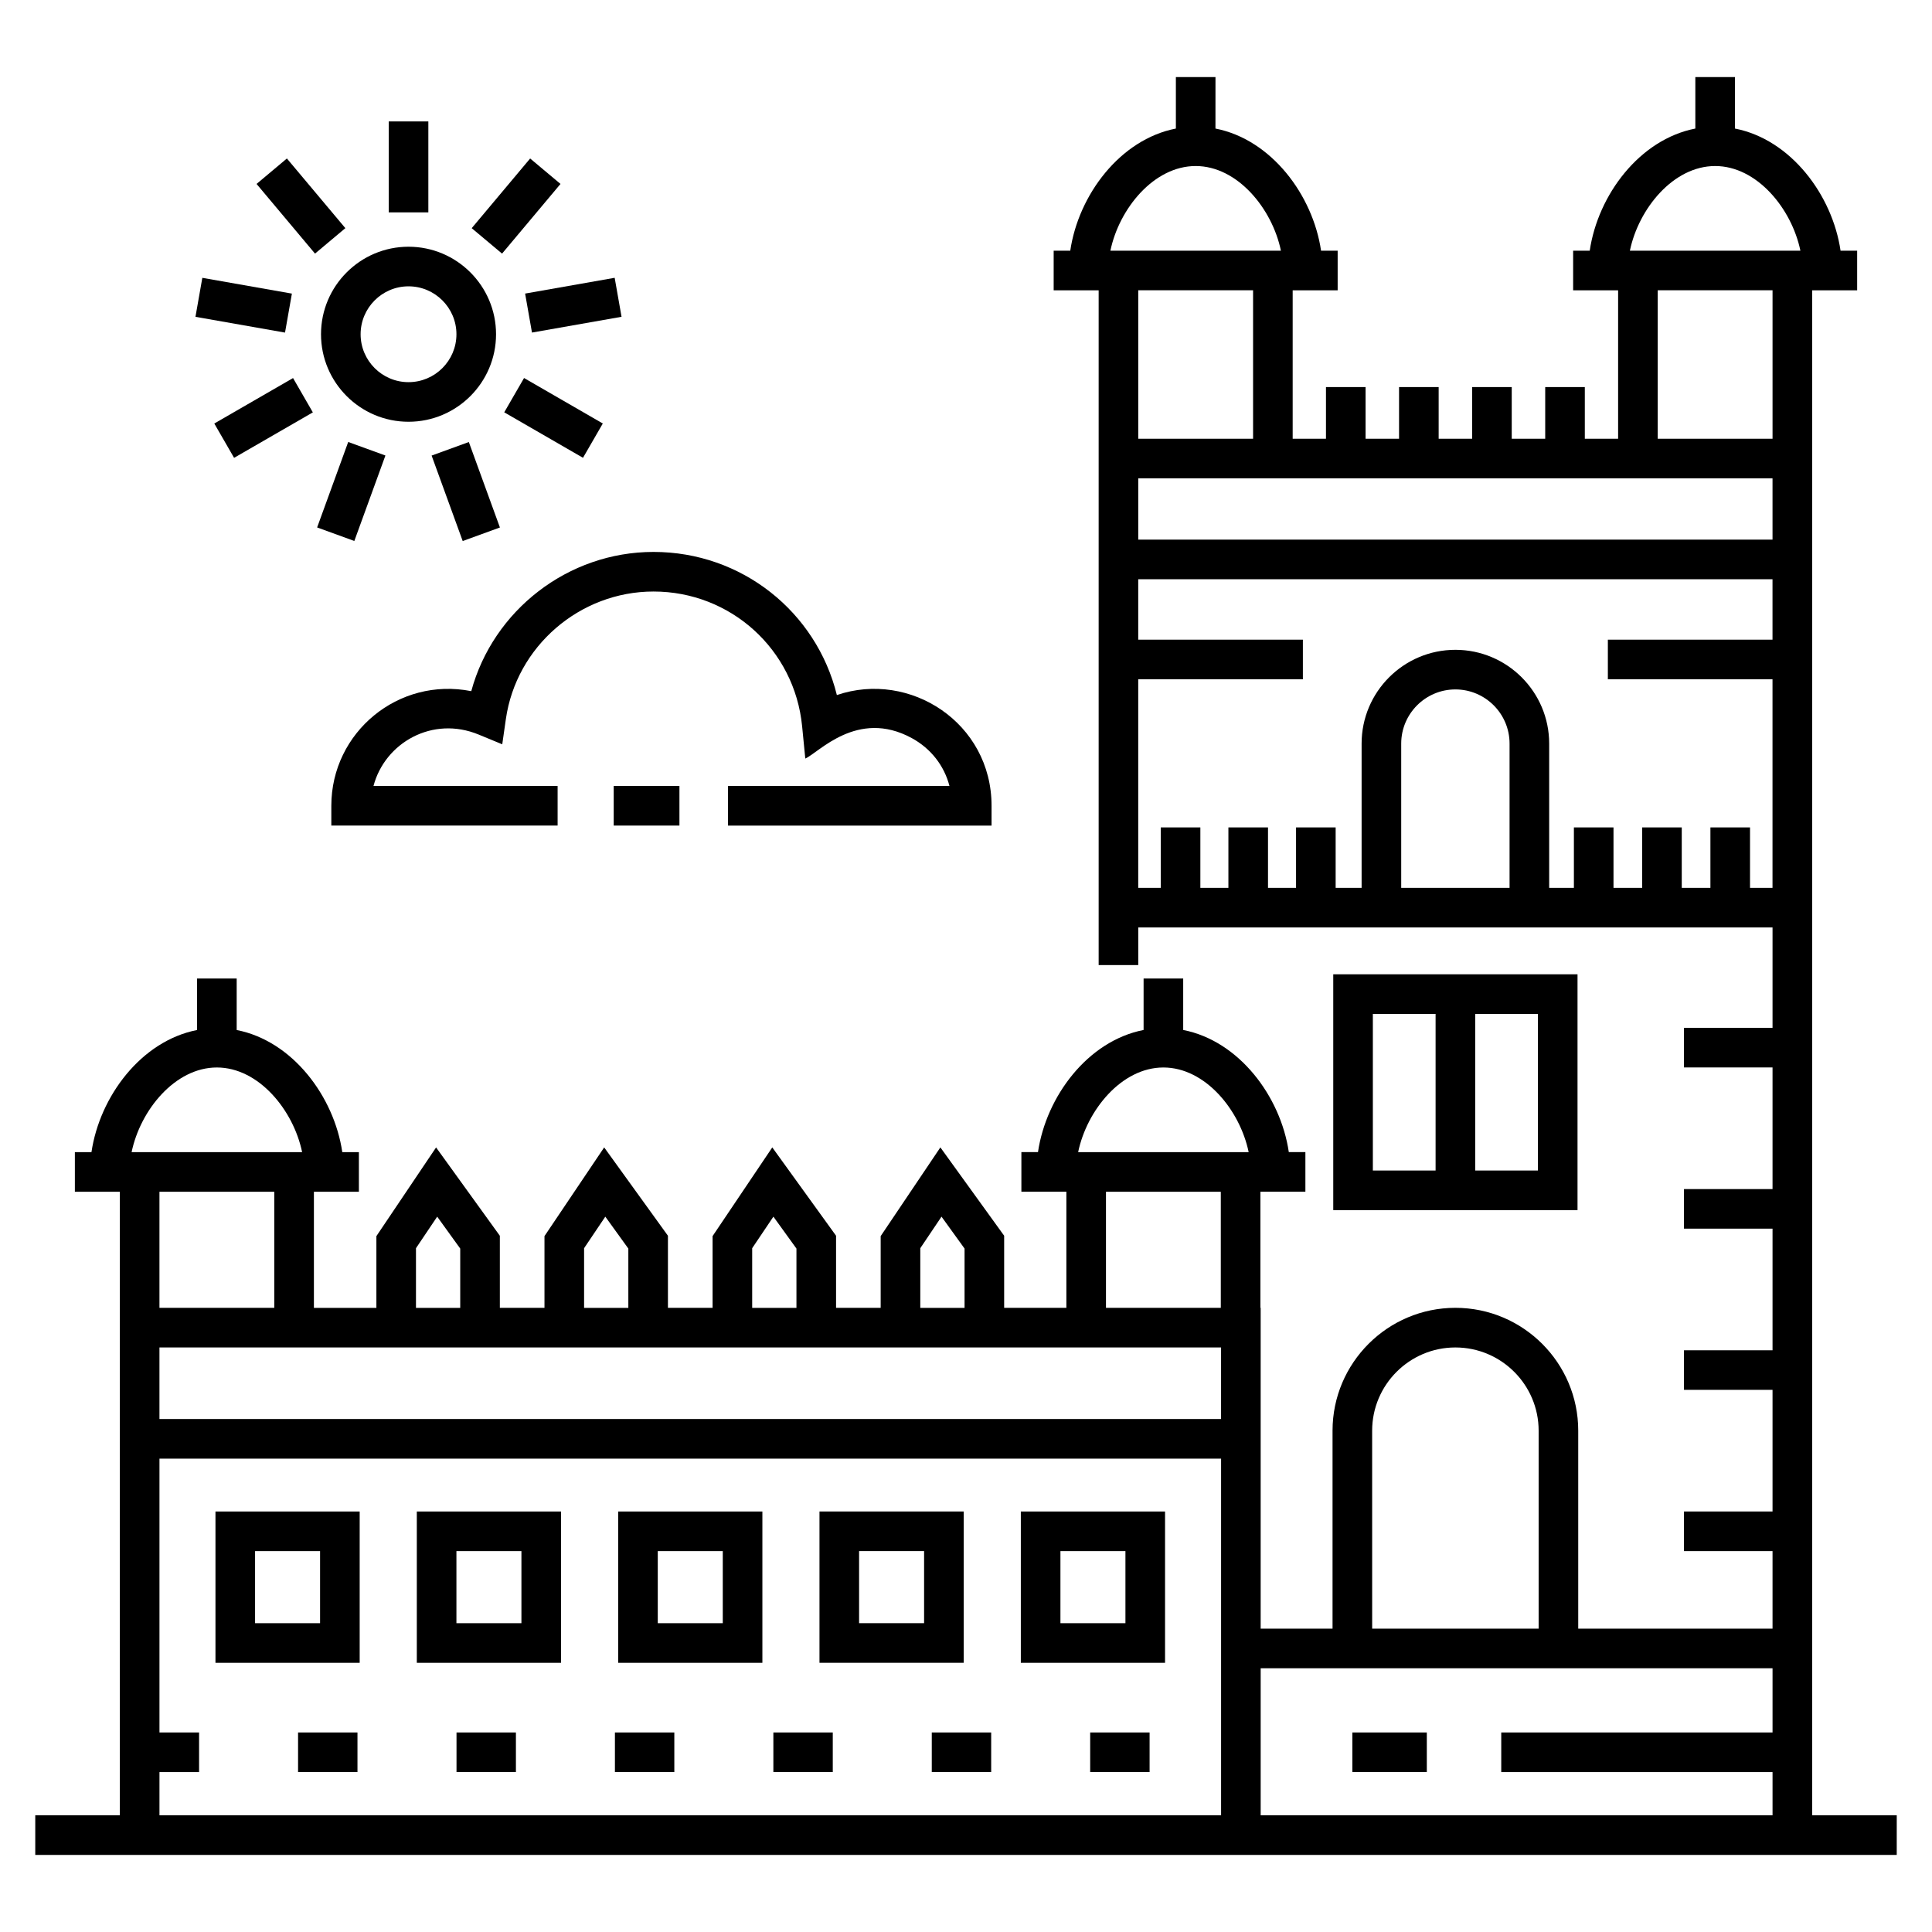<?xml version="1.0" encoding="UTF-8"?>
<!-- Uploaded to: SVG Repo, www.svgrepo.com, Generator: SVG Repo Mixer Tools -->
<svg fill="#000000" width="800px" height="800px" version="1.1" viewBox="144 144 512 512" xmlns="http://www.w3.org/2000/svg">
 <g>
  <path d="m562.06 402.2h-64.734v62.496h64.734zm-54.238 10.496h16.625v41.504h-16.625zm43.742 41.504h-16.625v-41.504h16.625z"/>
  <path d="m201.1 584.66h38.219v-40.094h-38.219zm10.496-29.598h17.227v19.102h-17.227z"/>
  <path d="m254.46 584.66h38.219v-40.094h-38.219zm10.496-29.598h17.227v19.102h-17.227z"/>
  <path d="m307.82 584.66h38.219v-40.094h-38.219zm10.496-29.598h17.227v19.102h-17.227z"/>
  <path d="m399.39 544.56h-38.219v40.094h38.219zm-10.496 29.598h-17.227v-19.102h17.227z"/>
  <path d="m414.53 584.66h38.219v-40.094h-38.219zm10.496-29.598h17.227v19.102h-17.227z"/>
  <path d="m646.66 625.07h-22.418l-0.004-354.3v-49.84h11.926v-10.496h-4.398c-2.176-14.766-13.18-29.473-27.988-32.367v-13.641h-10.496v13.641c-14.809 2.894-25.809 17.602-27.988 32.367h-4.398v10.496h11.922v39.344h-8.824v-13.703h-10.496v13.703h-8.871v-13.703h-10.496v13.703h-8.871v-13.703h-10.496v13.703h-8.871v-13.703h-10.496v13.703h-8.824v-39.344h11.922v-10.496h-4.398c-2.176-14.766-13.18-29.473-27.988-32.367l0.008-13.641h-10.496v13.641c-14.809 2.894-25.812 17.602-27.988 32.367h-4.398v10.496h11.922v178.83h10.496v-9.98h168.09v26.609h-23.469v10.496h23.469v32.227h-23.469v10.496h23.469v32.227h-23.469v10.496h23.469v32.227h-23.469v10.496h23.469v20.551h-51.492v-52.465c0-17.953-14.605-32.555-32.555-32.555-17.949 0-32.555 14.602-32.555 32.555v52.465h-19.047v-85.02h-0.07v-30.77h11.922v-10.496h-4.394c-2.176-14.766-13.18-29.473-27.988-32.367v-13.641h-10.496v13.641c-14.809 2.894-25.809 17.602-27.988 32.367h-4.398v10.496h11.922v30.77h-16.488v-19.105l-16.902-23.41-15.82 23.508v19.008h-11.824v-19.105l-16.902-23.41-15.82 23.508v19.008h-11.832v-19.105l-16.898-23.41-15.82 23.508v19.008l-11.828 0.004v-19.105l-16.898-23.41-15.82 23.508v19.008h-16.559v-30.77h11.922v-10.496h-4.398c-2.176-14.766-13.18-29.473-27.988-32.367v-13.641h-10.496v13.641c-14.809 2.894-25.809 17.602-27.988 32.367h-4.398v10.496h11.922v165.25h-22.418v10.496h493.31zm-48.129-437.07c11.078 0 20.277 11.281 22.594 22.434h-45.188c2.316-11.148 11.512-22.434 22.594-22.434zm-15.219 32.93h30.43v39.344h-30.43zm-122.45-32.93c11.078 0 20.277 11.281 22.594 22.434h-45.188c2.316-11.148 11.516-22.434 22.594-22.434zm-15.215 32.93h30.43v39.344h-30.43zm168.09 49.84v16.23h-168.09v-16.23h168.09zm-98.402 108.52v-38.23c0-7.914 6.441-14.355 14.355-14.355 7.918 0 14.359 6.441 14.359 14.355v38.234zm92.438 0v-16.02h-10.496v16.02h-7.594v-16.02h-10.496v16.02h-7.594v-16.02h-10.496v16.02h-6.551v-38.23c0-13.703-11.148-24.852-24.855-24.852-13.703 0-24.852 11.148-24.852 24.852v38.234h-6.879v-16.02h-10.496v16.02h-7.43v-16.02h-10.496v16.02l-7.43-0.004v-16.02h-10.496v16.02h-5.969v-55.27h43.633v-10.496h-43.633v-16.02l168.09-0.004v16.02h-43.633v10.496h43.633v55.273zm-100.14 143.86c0-12.16 9.895-22.059 22.059-22.059 12.164 0 22.062 9.895 22.062 22.059v52.465h-44.117zm-55.32-96.254c11.078 0 20.277 11.281 22.594 22.434h-45.188c2.316-11.148 11.516-22.434 22.594-22.434zm-15.219 32.93h30.43v30.77h-30.43zm-49.207 14.961 5.625-8.359 6.106 8.457v15.715h-11.73zm-44.551 0 5.625-8.359 6.106 8.457v15.715h-11.73zm-44.547 0 5.625-8.359 6.102 8.457v15.715h-11.727zm-44.551 0 5.625-8.359 6.102 8.457v15.715h-11.727zm-52.766-47.891c11.078 0 20.277 11.281 22.594 22.434h-45.188c2.312-11.148 11.512-22.434 22.594-22.434zm-15.215 32.93h30.43v30.77h-30.43zm281.34 41.266v18.969h-281.34v-18.969h281.34zm-27.195 123.98h-254.14v-11.453h10.496v-10.496h-10.496v-72.57h281.34v94.52zm37.691 0v-38.965h135.65v17.016h-71.895v10.496h71.895v11.453z"/>
  <path d="m229.07 232.58c0 12.785 10.402 23.191 23.191 23.191 12.789 0 23.195-10.402 23.195-23.191 0-12.793-10.406-23.195-23.195-23.195-12.789 0-23.191 10.402-23.191 23.195zm23.191-12.699c7.004 0 12.699 5.699 12.699 12.699s-5.695 12.695-12.699 12.695c-7 0-12.695-5.695-12.695-12.695s5.695-12.699 12.695-12.699z"/>
  <path d="m247.02 176.18h10.496v24.102h-10.496z"/>
  <path d="m220.03 186 15.492 18.461-8.039 6.746-15.492-18.461z"/>
  <path d="m195.8 227.96 1.82-10.332 23.734 4.18-1.82 10.332z"/>
  <path d="m221.66 244.19 5.246 9.094-20.871 12.047-5.246-9.094z"/>
  <path d="m236.28 261.13 9.859 3.586-8.238 22.648-9.859-3.586z"/>
  <path d="m266.62 287.38-8.238-22.648 9.863-3.59 8.238 22.648z"/>
  <path d="m298.5 265.32-20.871-12.051 5.25-9.09 20.871 12.051z"/>
  <path d="m283.16 221.8 23.734-4.18 1.82 10.332-23.734 4.18z"/>
  <path d="m277.05 211.21-8.043-6.742 15.488-18.465 8.043 6.742z"/>
  <path d="m306.64 352.29h17.418v10.496h-17.418z"/>
  <path d="m336.93 362.79h69.844v-5.246c0-22-21.652-35.938-40.996-29.348-5.445-22.062-25.199-37.93-48.586-37.93-22.695 0-42.488 15.492-48.301 36.898-19.297-3.832-37.086 10.891-37.086 30.375v5.246h59.969v-10.496h-48.797c3.031-11.469 15.652-18.684 27.887-13.617l6.238 2.574 0.957-6.684c2.762-19.27 19.586-33.805 39.133-33.805 20.445 0 37.371 15.336 39.375 35.672l0.844 8.59c3.484-1.48 13.766-13.254 28.176-5.441 5.102 2.766 8.637 7.328 10.031 12.715h-58.688z"/>
  <path d="m390.93 603.12h15.742v10.496h-15.742z"/>
  <path d="m432.91 603.12h15.742v10.496h-15.742z"/>
  <path d="m348.95 603.12h15.742v10.496h-15.742z"/>
  <path d="m306.96 603.12h15.742v10.496h-15.742z"/>
  <path d="m264.98 603.12h15.742v10.496h-15.742z"/>
  <path d="m222.99 603.12h15.742v10.496h-15.742z"/>
  <path d="m502.39 603.12h19.73v10.496h-19.73z"/>
 </g>
</svg>